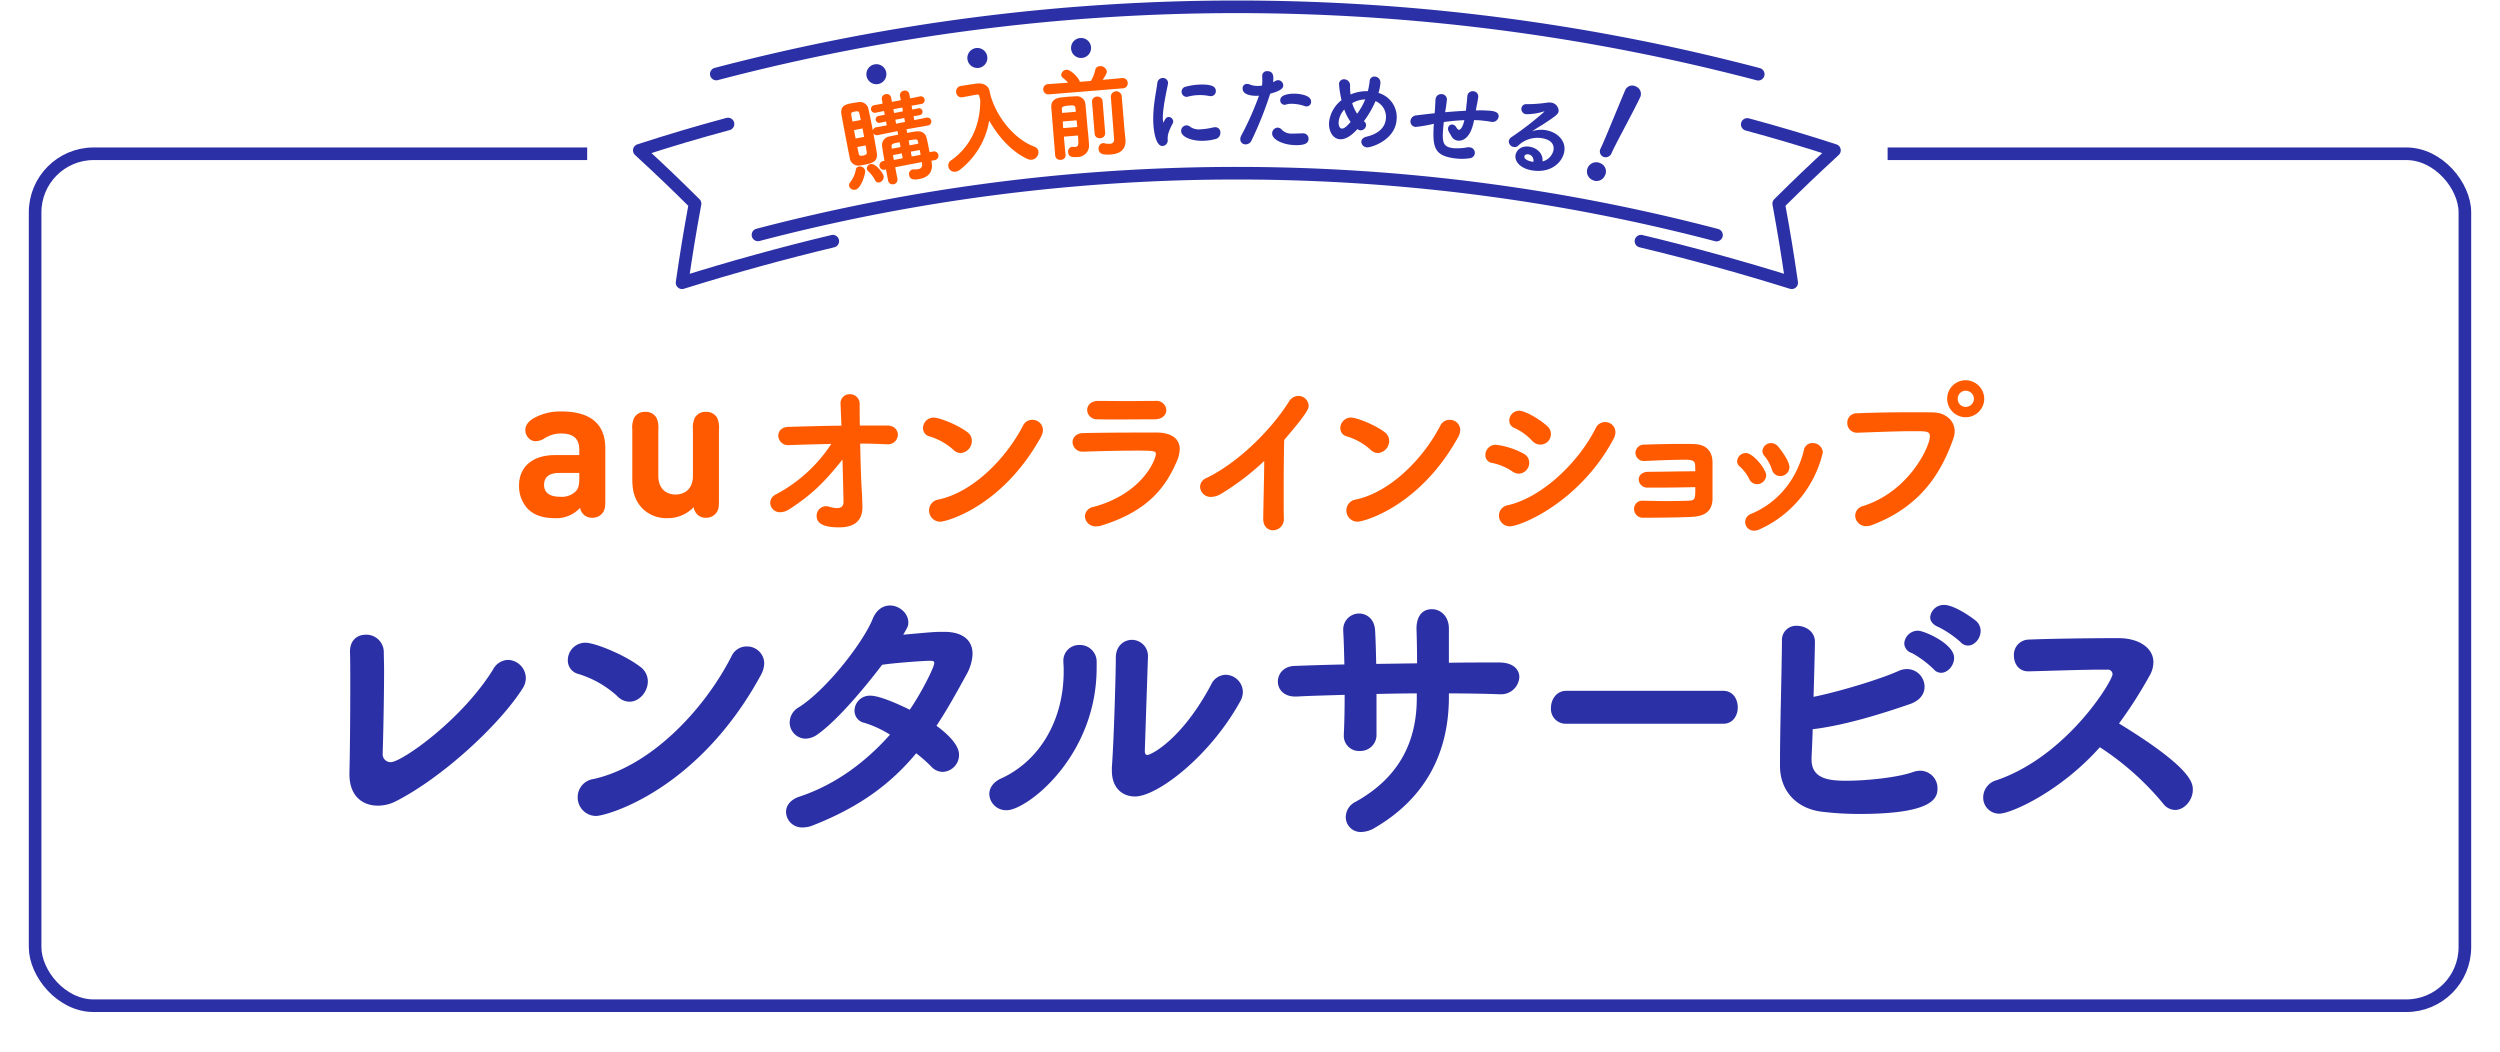 <svg xmlns="http://www.w3.org/2000/svg" xmlns:xlink="http://www.w3.org/1999/xlink" width="694" height="291.935" viewBox="0 0 694 291.935">
  <defs>
    <filter id="bg" x="0" y="32.935" width="694" height="259" filterUnits="userSpaceOnUse">
      <feOffset dy="3" input="SourceAlpha"/>
      <feGaussianBlur result="blur"/>
      <feFlood flood-color="#f7d79e" flood-opacity="0.373"/>
      <feComposite operator="in" in2="blur"/>
      <feComposite in="SourceGraphic"/>
    </filter>
    <clipPath id="clip-path">
      <rect id="長方形_9479" data-name="長方形 9479" width="222.002" height="34.332" fill="none"/>
    </clipPath>
  </defs>
  <g id="tit" transform="translate(107.369 -89.065)">
    <g id="bg-2" data-name="bg" transform="translate(23 119.97)">
      <g transform="matrix(1, 0, 0, 1, -130.37, -30.91)" filter="url(#bg)">
        <rect id="bg-3" data-name="bg" width="694" height="256" rx="18" transform="translate(0 32.94)" fill="#fff"/>
      </g>
      <g id="line" transform="translate(-122.369 10.03)" fill="none" stroke="#2c30a6" stroke-width="3.5">
        <rect width="678" height="240" rx="18" stroke="none"/>
        <rect x="1.75" y="1.75" width="674.5" height="236.5" rx="16.25" fill="none"/>
      </g>
    </g>
    <g id="レンタルサービス" transform="translate(-19.369 256.99)">
      <path id="パス_35109" data-name="パス 35109" d="M9.23,41.414A2.17,2.17,0,0,0,11.5,43.64c2.972,0,19.711-11.686,28.393-25.755a4.866,4.866,0,0,1,4.146-2.624,5.1,5.1,0,0,1,4.928,5.008,5.246,5.246,0,0,1-.861,2.863c-6.257,9.936-22.136,24.722-35.277,31.4A10.969,10.969,0,0,1,7.9,55.723c-4.145,0-7.9-2.544-7.9-8.745v-.4C.157,40.7.234,30.523.234,22.733c0-4.213,0-7.711-.078-9.539v-.238c0-3.26,2.112-4.691,4.38-4.691a4.844,4.844,0,0,1,5.006,4.77c0,1.271.078,3.1.078,5.247,0,7.313-.234,18.363-.391,23.053Z" transform="translate(9 0.003)" fill="#2c30a6"/>
      <path id="パス_35110" data-name="パス 35110" d="M76.3,25.276a28.15,28.15,0,0,0-10.794-6.121,3.839,3.839,0,0,1-2.894-3.815,4.858,4.858,0,0,1,4.927-4.85c2.5,0,10.715,3.259,15.175,6.677a5.015,5.015,0,0,1,2.112,4.054c0,2.862-2.348,5.644-5.085,5.644a4.764,4.764,0,0,1-3.442-1.59M70.438,58.584a5.13,5.13,0,0,1-5.085-5.247,5.068,5.068,0,0,1,4.38-5.008c15.566-3.418,30.506-18.761,38.328-34.1a4.579,4.579,0,0,1,4.224-2.7,4.754,4.754,0,0,1,4.851,4.691,7.2,7.2,0,0,1-.94,3.259C98.675,51.668,73.254,58.584,70.438,58.584" transform="translate(7.016 0.003)" fill="#2c30a6"/>
      <path id="パス_35111" data-name="パス 35111" d="M133.616,61.21a7.3,7.3,0,0,1-2.737.556,4.409,4.409,0,0,1-4.693-4.292c0-1.67,1.095-3.339,3.6-4.213,10.4-3.418,18.851-10.016,25.265-17.25a30.3,30.3,0,0,0-7.04-3.26,3.41,3.41,0,0,1-2.815-3.418,4.218,4.218,0,0,1,4.458-4.133c2.269,0,7.04,1.988,10.872,3.9,3.129-4.53,6.805-11.765,6.805-12.957,0-.557-.391-.636-1.173-.636-1.643,0-9.621.556-13.3,1.112-5.553,7.313-12.749,15.661-17.911,19.317a5.954,5.954,0,0,1-3.286,1.192,4.494,4.494,0,0,1-4.46-4.53,4.891,4.891,0,0,1,2.582-4.213c7.509-4.77,17.678-17.728,20.416-24.405C151.294,1.191,153.249.16,155.048.16c2.581,0,5.084,2.145,5.084,4.689,0,1.033-.156,1.272-1.407,3.418,8.681-.794,8.916-.794,11.341-.794,5.553,0,7.9,2.623,7.9,6.121a12.5,12.5,0,0,1-1.643,5.644c-2.817,5.168-5.476,9.936-8.369,14.309,5.944,4.372,6.257,7.074,6.257,8.03a4.706,4.706,0,0,1-4.459,4.769,4.343,4.343,0,0,1-3.285-1.51,43.114,43.114,0,0,0-4.146-3.656c-6.805,8.188-15.331,14.786-28.707,20.033" transform="translate(4.017 0)" fill="#2c30a6"/>
      <path id="パス_35112" data-name="パス 35112" d="M185.545,52.542c0-1.67,1.017-3.338,3.286-4.371,10.481-4.77,17.364-15.9,17.364-29.732a21.3,21.3,0,0,0-.078-2.226v-.4a4.341,4.341,0,0,1,4.458-4.691,4.626,4.626,0,0,1,4.772,4.452v1.829c0,24.8-19.477,39.587-24.952,39.587a4.675,4.675,0,0,1-4.85-4.451m44.037-37.918-.86,25.676v.239c0,.794.234,1.112.7,1.112,1.017,0,9.543-4.213,17.678-19.476a4.562,4.562,0,0,1,4.068-2.782,4.862,4.862,0,0,1,4.77,4.77,5.446,5.446,0,0,1-.7,2.544c-8.526,15.5-23.152,26.472-29.253,26.472-3.52,0-6.415-2.385-6.415-7.154V45.07c.548-7.154,1.095-25.835,1.095-30.446,0-3.259,2.269-4.929,4.46-4.929a4.479,4.479,0,0,1,4.458,4.849Z" transform="translate(1.084 0.003)" fill="#2c30a6"/>
      <path id="パス_35113" data-name="パス 35113" d="M329.349,15.978c3.989,0,5.632,1.988,5.632,4.054a5.058,5.058,0,0,1-5.32,4.77h-.155c-4.537-.159-9.308-.238-14.08-.238v.953c0,15.343-6.335,28.061-20.649,36.409a7.622,7.622,0,0,1-3.676,1.112,4.128,4.128,0,0,1-4.3-4.133,4.717,4.717,0,0,1,2.66-4.213c11.888-6.6,17.051-16.375,17.051-28.856V24.564c-3.755,0-7.509.079-11.184.158v11.13a4.458,4.458,0,0,1-4.615,4.691,4.191,4.191,0,0,1-4.459-4.293V35.93c.156-3.02.234-6.915.234-10.97-4.692.159-9.152.238-13.3.477H272.8c-3.286,0-4.851-2.067-4.851-4.134,0-2.146,1.565-4.292,4.694-4.371,4.458-.159,9.073-.318,13.766-.4-.079-3.418-.156-6.6-.313-9.142V7.075a4.417,4.417,0,0,1,4.38-4.691c2.111,0,4.3,1.51,4.459,4.691.156,2.464.234,5.723.313,9.3l11.342-.159c0-3.815-.079-7.313-.156-9.459,0-.4-.234-5.565,4.3-5.565,2.346,0,4.692,1.908,4.692,5.406v9.46c4.693-.08,9.387-.08,13.845-.08Z" transform="translate(-1.212 0)" fill="#2c30a6"/>
      <path id="パス_35114" data-name="パス 35114" d="M350.228,32.982a4.11,4.11,0,0,1-4.245-4.372c0-2.384,1.531-4.77,4.245-4.77h43.577c2.716,0,4.039,2.306,4.039,4.612,0,2.226-1.323,4.53-4.039,4.53Z" transform="translate(-3.438 0.008)" fill="#2c30a6"/>
      <path id="パス_35115" data-name="パス 35115" d="M420.358,42.45v.476c0,5.326,4.772,5.883,9.62,5.883,5.554,0,14.158-.874,18.46-2.385a6.547,6.547,0,0,1,2.035-.4,4.844,4.844,0,0,1,4.849,4.849c0,2.544-.781,7.154-21.666,7.154a86.059,86.059,0,0,1-10.559-.635c-6.884-.875-11.42-5.724-11.5-12.481v-1.67c0-8.586.47-24.484.547-33.228A3.92,3.92,0,0,1,416.291,5.8c2.424,0,5.006,1.59,5.006,4.451,0,1.51-.313,13.2-.391,15.263,6.1-1.192,17.833-4.612,23.544-7.155a5.637,5.637,0,0,1,2.424-.556,4.914,4.914,0,0,1,4.85,4.93c0,1.828-1.095,3.735-3.989,4.77-7.353,2.544-18.146,5.962-27.064,7-.078,3.1-.234,5.882-.313,7.95m33.869-24.644a28.364,28.364,0,0,0-6.023-4.451,2.886,2.886,0,0,1-2.111-2.7,3.806,3.806,0,0,1,3.832-3.5c1.643,0,10.012,3.577,10.012,7.551,0,2.147-1.8,4.134-3.6,4.134a2.716,2.716,0,0,1-2.112-1.034m7.43-7.551a27.612,27.612,0,0,0-6.1-4.133c-1.564-.636-2.269-1.67-2.269-2.7A3.8,3.8,0,0,1,457.122,0c3.128,0,8.6,4.133,8.994,4.53a3.665,3.665,0,0,1,1.173,2.7c0,2.147-1.721,4.054-3.52,4.054a2.836,2.836,0,0,1-2.112-1.033" transform="translate(-5.469 0)" fill="#2c30a6"/>
      <path id="パス_35116" data-name="パス 35116" d="M474.382,57.948a4.442,4.442,0,0,1-4.459-4.531,4.975,4.975,0,0,1,3.754-4.77c19.633-6.757,32.149-27.584,32.149-29.413a1.288,1.288,0,0,0-1.408-1.271H503.01c-5.24,0-14.236.318-20.415.476h-.156c-2.66,0-3.989-2.146-3.989-4.371a4.2,4.2,0,0,1,4.146-4.451c5.631-.239,17.052-.4,24.873-.4,5.633,0,9.7,2.7,9.7,6.677a7.517,7.517,0,0,1-1.1,3.816,121.367,121.367,0,0,1-8.448,13.2c19.868,12.162,20.495,16.375,20.495,18.363,0,2.941-2.347,5.644-4.928,5.644a4.289,4.289,0,0,1-3.363-1.829A77.681,77.681,0,0,0,502.306,39.5c-11.029,12.4-24.717,18.443-27.924,18.443" transform="translate(-7.386 0.003)" fill="#2c30a6"/>
    </g>
    <g id="au_オンラインショップ" data-name="au オンラインショップ" transform="translate(36.718 194.626)">
      <path id="パス_35117" data-name="パス 35117" d="M7,12.895a4.775,4.775,0,0,1-2.389.75,2.641,2.641,0,0,1-2.055-.974A3.1,3.1,0,0,1,1.75,10.5c0-1.61,1.361-2.749,2.695-3.443a15,15,0,0,1,7.3-1.666c8.057,0,12.2,3.443,12.2,10.223V29.979c0,1.861-.084,2.415-.527,3.249A3.487,3.487,0,0,1,20.306,34.9,3.252,3.252,0,0,1,18,34.063a3.526,3.526,0,0,1-1.056-1.919A8.871,8.871,0,0,1,9.778,35c-3.278,0-5.722-.916-7.388-2.611A9.243,9.243,0,0,1,0,25.9C0,21.282,3.165,17.5,10,17.5h6.723V16.06c0-3.165-1.666-4.555-5.084-4.555A8.452,8.452,0,0,0,7,12.895m9.723,9.556h-5.5c-2.889,0-4.277,1.167-4.277,3.333,0,2,1.388,3.278,4.388,3.278a5.5,5.5,0,0,0,4.279-1.388c.861-.807,1.11-1.806,1.11-3.667Z" transform="translate(0 3.272)" fill="#ff5a00"/>
      <path id="パス_35118" data-name="パス 35118" d="M29.344,34.963a9.4,9.4,0,0,1-6.834-2.555c-2.333-2.333-2.944-5.055-2.944-8.222V10.407a6.548,6.548,0,0,1,.471-3.223,3.348,3.348,0,0,1,3.14-1.721,3.348,3.348,0,0,1,3.14,1.721,6.567,6.567,0,0,1,.471,3.223V23.185c0,3.916,2.5,5.222,4.779,5.222S36.4,27.1,36.4,23.185V10.407a6.544,6.544,0,0,1,.472-3.223,3.347,3.347,0,0,1,3.14-1.721A3.344,3.344,0,0,1,43.15,7.184a6.544,6.544,0,0,1,.472,3.223V29.935c0,1.861-.084,2.417-.527,3.251a3.489,3.489,0,0,1-3.112,1.668,3.246,3.246,0,0,1-2.3-.834,3.654,3.654,0,0,1-1.085-2.111,9.827,9.827,0,0,1-7.25,3.055" transform="translate(11.874 3.314)" fill="#ff5a00"/>
      <path id="パス_35119" data-name="パス 35119" d="M48.74,34.313a4.7,4.7,0,0,1-2.579.86,2.684,2.684,0,0,1-2.77-2.627,2.621,2.621,0,0,1,1.528-2.291A41.518,41.518,0,0,0,60.346,16.21c-3.964.1-7.928.193-11.7.334H48.5a2.679,2.679,0,0,1-2.867-2.626c0-1.2.86-2.389,2.818-2.436,4.633-.143,9.7-.288,14.711-.334l-.239-5.78V5.178a2.5,2.5,0,0,1,2.532-2.769,2.667,2.667,0,0,1,2.769,2.722c0,1.29,0,3.439.048,5.969h7.547c2.054,0,3.01,1.289,3.01,2.579a2.727,2.727,0,0,1-3.01,2.627h-.191c-2.341-.1-4.777-.191-7.26-.191.095,4.872.238,10.126.477,13.612.048.574.143,3.68.143,4.014,0,2.817-1.194,5.634-6.495,5.634-4.49,0-6.209-1.192-6.209-3.151a2.633,2.633,0,0,1,3.487-2.579,8.462,8.462,0,0,0,2.148.381c1,0,1.814-.381,1.814-1.671,0-1.48-.238-10.507-.286-11.8-4.967,6.257-8.5,9.744-14.711,13.756" transform="translate(26.332 1.46)" fill="#ff5a00"/>
      <path id="パス_35120" data-name="パス 35120" d="M78.149,15.335a17.238,17.238,0,0,0-6.591-3.678A2.314,2.314,0,0,1,69.79,9.364,2.943,2.943,0,0,1,72.8,6.451c1.528,0,6.543,1.957,9.267,4.012A3,3,0,0,1,83.355,12.9a3.39,3.39,0,0,1-3.1,3.392,2.931,2.931,0,0,1-2.1-.954M74.567,35.347a3.1,3.1,0,0,1-3.1-3.153,3.057,3.057,0,0,1,2.674-3.008c9.5-2.054,18.628-11.274,23.4-20.49a2.8,2.8,0,0,1,2.579-1.625,2.882,2.882,0,0,1,2.961,2.818,4.292,4.292,0,0,1-.572,1.959c-10.7,19.343-26.222,23.5-27.941,23.5" transform="translate(42.352 3.913)" fill="#ff5a00"/>
      <path id="パス_35121" data-name="パス 35121" d="M103.554,38.195a4.768,4.768,0,0,1-1.339.191,2.936,2.936,0,0,1-3.153-2.772,2.772,2.772,0,0,1,2.389-2.626c13.612-3.678,17.29-13.183,17.29-14.662,0-.811-.286-.956-5.254-.956-4.729,0-10.747.145-14.711.288h-.143a2.755,2.755,0,0,1-3.01-2.627c0-1.244.956-2.484,2.961-2.531,4.633-.1,10.269-.145,15.522-.145h5.063c3.774.048,6.209,1.623,6.209,4.584a8.635,8.635,0,0,1-.717,3.153c-3.39,8.121-8.834,14.33-21.109,18.1m15.14-34.628a2.705,2.705,0,0,1,2.961,2.577c0,1.244-1.051,2.534-3.247,2.534-2.961,0-6.782.047-10.557.047-1.862,0-3.676,0-5.4-.047A2.675,2.675,0,0,1,99.685,6.1c0-1.29,1-2.531,3.1-2.531h.048c2.293,0,5.013.047,7.832.047,2.77,0,5.589-.047,7.976-.047Z" transform="translate(58.029 2.163)" fill="#ff5a00"/>
      <path id="パス_35122" data-name="パス 35122" d="M135.183,36.809c.048-3.582.238-10.605.286-16.048a70.922,70.922,0,0,1-11.892,9.074,5.689,5.689,0,0,1-2.818.908,2.928,2.928,0,0,1-3.1-2.818,2.7,2.7,0,0,1,1.671-2.389c8.407-4.011,17.626-12.8,22.975-21.206A3.13,3.13,0,0,1,144.925,2.7a2.849,2.849,0,0,1,2.867,2.724c0,.763,0,1.576-6.783,9.5-.095,3.153-.143,9.408-.143,14.711,0,2.818,0,5.349.048,7.02v.1a3.056,3.056,0,0,1-3.01,3.247c-1.385,0-2.722-1-2.722-3.153Z" transform="translate(71.398 1.64)" fill="#ff5a00"/>
      <path id="パス_35123" data-name="パス 35123" d="M150.241,15.335a17.238,17.238,0,0,0-6.591-3.678,2.314,2.314,0,0,1-1.768-2.293,2.943,2.943,0,0,1,3.01-2.913c1.528,0,6.543,1.957,9.267,4.012a3,3,0,0,1,1.289,2.434,3.391,3.391,0,0,1-3.1,3.392,2.931,2.931,0,0,1-2.1-.954m-3.582,20.012a3.1,3.1,0,0,1-3.1-3.153,3.057,3.057,0,0,1,2.674-3.008c9.5-2.054,18.628-11.274,23.4-20.49a2.8,2.8,0,0,1,2.579-1.625,2.882,2.882,0,0,1,2.961,2.818,4.292,4.292,0,0,1-.572,1.959c-10.7,19.343-26.222,23.5-27.941,23.5" transform="translate(86.101 3.913)" fill="#ff5a00"/>
      <path id="パス_35124" data-name="パス 35124" d="M174.491,22.169a15.485,15.485,0,0,0-5.589-2.388,2.172,2.172,0,0,1-1.959-2.245,2.853,2.853,0,0,1,2.961-2.818,21.466,21.466,0,0,1,7.594,2.436,2.829,2.829,0,0,1,1.624,2.531,3.043,3.043,0,0,1-2.867,3.058,3.476,3.476,0,0,1-1.766-.574m-.765,15.188a2.993,2.993,0,0,1-3.01-3.01,2.944,2.944,0,0,1,2.532-2.865c9.456-2.2,19.534-11.844,24.31-21.35a2.884,2.884,0,0,1,2.627-1.718,2.83,2.83,0,0,1,2.867,2.817,4.266,4.266,0,0,1-.574,1.957c-9.456,17.577-25.792,24.169-28.753,24.169m6.209-23.738a15.152,15.152,0,0,0-4.872-3.533,2.19,2.19,0,0,1-1.48-2.1,2.758,2.758,0,0,1,2.77-2.722c1.528,0,5.4,2.15,7.689,4.2a2.922,2.922,0,0,1-1.814,5.206,3.155,3.155,0,0,1-2.293-1.051" transform="translate(101.309 3.192)" fill="#ff5a00"/>
      <path id="パス_35125" data-name="パス 35125" d="M196.689,18.736c3.153,0,9.553-.143,12.943-.143,0-.763-.047-1.385-.047-1.816-.1-1.385-1.482-1.385-3.1-1.385-3.153,0-7.594.191-10.7.336h-.145a2.328,2.328,0,0,1-2.627-2.246,2.367,2.367,0,0,1,2.579-2.291c2.772-.1,6.879-.191,10.269-.191,1.29,0,2.532,0,3.487.048,3.63.095,5.063,2.34,5.063,5.111V26.282c-.1,4.06-3.058,4.824-5.732,4.968-3.678.191-9.887.239-13.469.239a2.42,2.42,0,0,1-2.579-2.436,2.255,2.255,0,0,1,2.388-2.293h.143c1.719.047,4.107.1,6.448.1,2.722,0,5.349-.05,6.686-.145s1.337-.86,1.337-3.725c-3.676.095-8.023.141-11.224.141H196.5a2.392,2.392,0,0,1-2.579-2.243c0-1.1.86-2.15,2.722-2.15Z" transform="translate(116.897 6.673)" fill="#ff5a00"/>
      <path id="パス_35126" data-name="パス 35126" d="M215.93,22.265a2.384,2.384,0,0,1-2.15-1.48,11.583,11.583,0,0,0-2.579-3.392,1.9,1.9,0,0,1-.763-1.482,2.421,2.421,0,0,1,2.436-2.291c2.005,0,5.635,4.491,5.635,6.209a2.571,2.571,0,0,1-2.579,2.436m-.811,12.9a2.388,2.388,0,0,1-.86-4.634c7.832-3.246,12.8-9.885,14.711-17.719a2.359,2.359,0,0,1,2.388-1.959,2.755,2.755,0,0,1,2.867,2.579,31.111,31.111,0,0,1-17.625,21.4,3.656,3.656,0,0,1-1.48.334m7.26-15.141a2.421,2.421,0,0,1-2.293-1.816,11.473,11.473,0,0,0-2.054-3.773,2.077,2.077,0,0,1-.574-1.385,2.411,2.411,0,0,1,2.436-2.2A2.707,2.707,0,0,1,221.9,11.9c.86,1.051,3.056,3.964,3.056,5.683a2.538,2.538,0,0,1-2.579,2.436" transform="translate(127.703 6.583)" fill="#ff5a00"/>
      <path id="パス_35127" data-name="パス 35127" d="M234.766,40.5a3,3,0,0,1-3.1-2.913,2.809,2.809,0,0,1,2.2-2.675c12.991-4.155,18.532-16.716,18.532-19.3,0-1.432-.811-1.48-4.441-1.48-4.441,0-10.078.239-15.619.431h-.143a2.668,2.668,0,0,1-2.722-2.772,2.579,2.579,0,0,1,2.722-2.626c4.346-.191,9.982-.286,15-.286,2.2,0,4.3,0,6.114.047,3.3.048,5.971,2.15,5.971,5.254a6.744,6.744,0,0,1-.382,2.054c-3.344,9.5-9.075,18.819-22.5,23.929a4.317,4.317,0,0,1-1.624.334m27.559-30.234a5.134,5.134,0,0,1,0-10.268,5.2,5.2,0,0,1,5.158,5.158,5.158,5.158,0,0,1-5.158,5.11m0-7.355a2.2,2.2,0,0,0-2.2,2.245,2.2,2.2,0,0,0,2.2,2.245,2.284,2.284,0,0,0,2.293-2.245,2.284,2.284,0,0,0-2.293-2.245" transform="translate(139.25 -0.001)" fill="#ff5a00"/>
    </g>
    <g id="買わずにためせる_" data-name="買わずにためせる！" transform="translate(43.331 90.956)">
      <rect id="長方形" width="63" height="36" transform="translate(310.3 31.044)" fill="#fff"/>
      <rect id="長方形-2" data-name="長方形" width="63" height="36" transform="translate(12.3 32.044)" fill="#fff"/>
      <g id="グループ_5930" data-name="グループ 5930" transform="translate(26.766 0)">
        <path id="パス_35128" data-name="パス 35128" d="M28.727,64.785,17.666,22.551S61.738,1.522,165.311,1.522,308.383,20.37,308.383,20.37L296.6,65.134S27.219,63.276,28.727,64.785" transform="translate(3.326 -1.325)" fill="#fff"/>
        <path id="パス_35129" data-name="パス 35129" d="M58.191,15.989a2.777,2.777,0,1,1-2.777-2.777,2.778,2.778,0,0,1,2.777,2.777" transform="translate(10.403 2.72)" fill="#2c30a6"/>
        <path id="パス_35130" data-name="パス 35130" d="M79.952,13a2.777,2.777,0,1,1-2.777-2.777A2.778,2.778,0,0,1,79.952,13" transform="translate(16.674 1.204)" fill="#2c30a6"/>
        <path id="パス_35131" data-name="パス 35131" d="M102.3,10.086a2.777,2.777,0,1,1-2.777-2.777,2.778,2.778,0,0,1,2.777,2.777" transform="translate(23.113 1.342)" fill="#2c30a6"/>
        <path id="パス_35132" data-name="パス 35132" d="M293.031,54.4a524.743,524.743,0,0,0-266.084-.053" transform="translate(6 8.964)" fill="none" stroke="#2c30a6" stroke-linecap="round" stroke-linejoin="round" stroke-width="3.5"/>
        <path id="パス_35133" data-name="パス 35133" d="M17.964,20.02a569.18,569.18,0,0,1,289.244.058" transform="translate(3.412 -1.369)" fill="none" stroke="#2c30a6" stroke-linecap="round" stroke-linejoin="round" stroke-width="3.5"/>
        <path id="パス_35134" data-name="パス 35134" d="M55.087,59.149c-14.105,3.381-28,7.214-41.846,11.542,1.286-8.775,2.007-13.168,3.607-21.958-6.061-6-9.156-8.96-15.478-14.794C9.5,31.288,17.741,28.842,26,26.624" transform="translate(-1.37 5.908)" fill="none" stroke="#2c30a6" stroke-linecap="round" stroke-linejoin="round" stroke-width="3.5"/>
        <path id="パス_35135" data-name="パス 35135" d="M217.232,59.123c14.108,3.381,28,7.215,41.847,11.542-1.287-8.775-2.008-13.168-3.608-21.958,6.061-6,9.158-8.96,15.48-14.794-8-2.6-16.093-5.012-24.212-7.2" transform="translate(60.832 5.934)" fill="none" stroke="#2c30a6" stroke-linecap="round" stroke-linejoin="round" stroke-width="3.5"/>
        <g id="グループ_6384" data-name="グループ 6384" transform="translate(56.062 16.464)">
          <g id="グループ_6383" data-name="グループ 6383" clip-path="url(#clip-path)">
            <path id="パス_35548" data-name="パス 35548" d="M25.011,26.278l.1.551c.311,1.622-.142,3.875-3.3,4.48-1.319.253-2.688.4-2.962-1.029a1.272,1.272,0,0,1,.925-1.574,1.164,1.164,0,0,1,.307-.03,7.1,7.1,0,0,0,1.3-.077c.715-.137,1.207-.545,1.035-1.738l-.014-.225-7.424,1.421.605,3.162a1.285,1.285,0,0,1-1.04,1.568A1.271,1.271,0,0,1,13,31.714l-.579-3.024-.495.094a1.225,1.225,0,0,1-.458-2.392l.523-.1c-.241-1.408-.472-2.76-.632-3.9A2.448,2.448,0,0,1,13.509,19.5c.682-.159,1.479-.312,2.3-.47l-.189-.99-5.434,1.1a1.113,1.113,0,0,1-1.27-.527c.374,1.953.688,3.888.939,5.35.414,2.458-1.112,2.978-3.339,3.4-.522.1-1.05.173-1.577.245a2.41,2.41,0,0,1-2.595-2.239c-.4-1.92-.907-4.587-1.386-7.089C.614,16.469.283,14.737.068,13.467c-.429-2.54,1.248-2.861,2.843-3.167.687-.131,1.38-.235,1.99-.324A2.4,2.4,0,0,1,7.554,11.92c.381,1.694.819,3.834,1.23,5.978a1.094,1.094,0,0,1,.99-.931l2.865-.52-.206-1.072-1.589.333a.976.976,0,1,1-.363-1.9l1.6-.306-.2-1.044-2.222.453a1.072,1.072,0,1,1-.4-2.089l2.232-.4-.221-1.155A1.247,1.247,0,0,1,12.32,7.786a1.232,1.232,0,0,1,1.529.99l.222,1.155,2.474-.474L16.324,8.3A1.246,1.246,0,0,1,17.38,6.818a1.232,1.232,0,0,1,1.529.989l.221,1.156,2.607-.528a1.075,1.075,0,1,1,.4,2.09L19.519,11l.2,1.045,1.54-.3a.98.98,0,1,1,.363,1.9l-1.546.268.206,1.072,3.294-.659a1.134,1.134,0,0,1,1.42.868,1.122,1.122,0,0,1-.977,1.3l-.027,0L18.12,17.536l.195,1.017c.77-.147,1.54-.3,2.2-.394,2.018-.329,2.916.639,3.2,1.839.245.979.582,2.739.8,3.894l1.017-.195A1.218,1.218,0,1,1,26,26.089ZM2.183,33.3a1.258,1.258,0,0,1,.311-1.057,8.042,8.042,0,0,0,1.555-3.49,1.025,1.025,0,0,1,.859-.877,1.506,1.506,0,0,1,1.731,1.15C6.786,29.8,5.511,34,3.943,34.3a1.488,1.488,0,0,1-1.76-1M5.426,14.949,5.013,13.09c-.133-.544-.352-.645-1.259-.471-.88.168-1.084.293-.963.925.072.528.193,1.16.325,1.848Zm.48,2.36-2.365.453L3.989,20.1l2.364-.453ZM4.469,22.458c.131.688.285,1.342.385,1.865.116.6.494.646,1.182.515.962-.185,1.107-.469,1.041-.969l-.3-1.853Zm4.888,9.155a9.01,9.01,0,0,0-1.863-2.437,1.028,1.028,0,0,1-.379-.64,1.239,1.239,0,0,1,1.054-1.342c1.457-.279,3.465,2.615,3.591,3.275a1.592,1.592,0,0,1-1.19,1.824,1.1,1.1,0,0,1-1.213-.68m6.856-10.491c-1.869.358-2.337.447-2.234,1.283l.1.522,2.392-.458Zm.6,3.107-2.447.468c.084.44.141.886.231,1.353l2.474-.474Zm.127-12.737-2.475.473.2,1.045,1.133-.188,1.342-.285Zm.558,2.914-2.475.474.211,1.1,2.474-.474ZM21.321,21c-.208-.786-.378-.783-2.6-.356l.257,1.347,2.448-.468Zm.464,2.277-2.475.474.258,1.347,2.475-.473Z" fill="#ff5a00"/>
            <path id="パス_35549" data-name="パス 35549" d="M33.706,8.632l-.111.015a1.452,1.452,0,0,1-1.679-1.324,1.533,1.533,0,0,1,1.305-1.818c1.106-.18,2.295-.371,3.571-.546l.915-.125c1.7-.2,3.189.581,3.485,2.123,1,5.43,5.833,12.879,12.4,15.4a1.651,1.651,0,0,1,1.141,1.313,2.1,2.1,0,0,1-3.018,2.109c-4.522-2.065-8.215-6.335-10.646-10.666a21.673,21.673,0,0,1-8.26,13.764,2.239,2.239,0,0,1-1.016.422,1.738,1.738,0,0,1-1.177-3.23c6.1-4.34,8.078-10.97,7.961-16.775-.109-.381-.218-.762-.3-1.146-.05-.163-.239-.307-.6-.257l-.083.011Z" fill="#ff5a00"/>
            <path id="パス_35550" data-name="パス 35550" d="M57.677,7.837a1.411,1.411,0,0,1-1.595-1.3,1.388,1.388,0,0,1,1.335-1.541l.028,0L62.976,4.6a9.838,9.838,0,0,0-1.488-1.368,1.123,1.123,0,0,1-.427-.751A1.557,1.557,0,0,1,62.515,1.01c1.256-.1,3.632,2.513,3.7,3.351l3.1-.253A10.627,10.627,0,0,0,70.5,1.117,1.345,1.345,0,0,1,71.732.006a1.838,1.838,0,0,1,2,1.439c.027.335-.107.767-1.156,2.369l5.382-.494.028,0a1.365,1.365,0,0,1,1.539,1.308A1.386,1.386,0,0,1,78.19,6.166Zm4.606,16.875A1.257,1.257,0,0,1,60.983,26a1.356,1.356,0,0,1-1.577-1.079l-1.092-13.4c-.138-1.7.859-2.571,2.471-2.786.667-.082,1.419-.172,2.172-.233s1.481-.093,2.125-.117A2.4,2.4,0,0,1,67.8,10.665c.1.919.538,6.249.643,7.2.069.5.123,1.17.178,1.839l.148,1.814A3.223,3.223,0,0,1,65.5,25.236c-1.507.123-2.425-.112-2.523-1.311A1.342,1.342,0,0,1,64.061,22.4a.686.686,0,0,1,.226.009,3.65,3.65,0,0,0,.732.025c.559-.046.871-.352.8-1.61-.039-.475-.054-1.007-.1-1.566l-3.907.319c.172,2.121.357,4.044.471,5.1Zm2.84-12.031c-.031-.391-.087-.724-.114-1.059-.064-.781-.736-.754-1.6-.684-1.73.141-2.221.322-2.167.991.026.308.027.672.059,1.063Zm-3.63,2.684.122,1.844,3.907-.319c-.049-.613-.128-1.225-.177-1.839Zm8.13-5.383a1.363,1.363,0,0,1,1.338-1.513,1.4,1.4,0,0,1,1.593,1.275l.718,8.819A1.37,1.37,0,0,1,71.9,20,1.329,1.329,0,0,1,70.342,18.8Zm9.271,10.342.007.084c.152,1.87-.614,3.843-3.936,4.113-2.4.2-3.415-.2-3.517-1.455a1.5,1.5,0,0,1,1.154-1.7,1.7,1.7,0,0,1,.367.027,5.306,5.306,0,0,0,1.616.177c.781-.063,1.226-.465,1.147-1.442L74.844,8.546A1.514,1.514,0,0,1,77.858,8.3l.705,8.652Z" fill="#ff5a00"/>
            <path id="パス_35551" data-name="パス 35551" d="M86.614,15.27a30.108,30.108,0,0,1,.091-3.1c.251-3.051.827-5.792,1.031-7.385a1.532,1.532,0,0,1,1.477-1.49,1.42,1.42,0,0,1,1.512,1.318,1.028,1.028,0,0,1-.021.265c-.187,1.117-.939,4.286-1.251,6.994a19.409,19.409,0,0,0-.181,2.6,6.058,6.058,0,0,0,.1,1c.029.1.057.158.083.157s.053-.028.078-.081c.351-.935.79-1.421,1.372-1.434a1.3,1.3,0,0,1,1.246,1.244.988.988,0,0,1-.121.533c-1.374,2.572-1.433,3.5-1.411,4.48a1.558,1.558,0,0,1-1.444,1.806c-1.853.041-2.5-4.182-2.562-6.91m13.84,5.472c-3.07.067-6.061-1.033-6.1-2.7a1.551,1.551,0,0,1,1.448-1.6,1.667,1.667,0,0,1,1.1.427,4.165,4.165,0,0,0,2.743.681,19.115,19.115,0,0,0,3.617-.529,2.961,2.961,0,0,1,.475-.064,1.422,1.422,0,0,1,1.516,1.477,1.769,1.769,0,0,1-1.311,1.8,14.378,14.378,0,0,1-3.486.5m2.139-12.39a2.74,2.74,0,0,1-.424-.044,13.032,13.032,0,0,0-2.893-.254,12.406,12.406,0,0,0-3.037.437,1.81,1.81,0,0,1-.343.06,1.433,1.433,0,0,1-.141-2.857,16.7,16.7,0,0,1,3.907-.562c3.1-.068,4.3.488,4.33,1.785a1.385,1.385,0,0,1-1.4,1.435" fill="#2c30a6"/>
            <path id="パス_35552" data-name="パス 35552" d="M114.962,8.24c-1.456-.044-3.592-.4-3.54-2.069a1.179,1.179,0,0,1,1.256-1.233,2.336,2.336,0,0,1,.789.183,5.8,5.8,0,0,0,1.923.377,8.736,8.736,0,0,0,1.408-.09,6.059,6.059,0,0,0,.082-.978c.015-.476,0-1.007-.026-1.749l0-.08a1.314,1.314,0,0,1,1.494-1.2c1.112.034,1.648.687,1.605,2.116-.01.292-.046.609-.082.925a4.81,4.81,0,0,0,.646-.324,1.544,1.544,0,0,1,.8-.215,1.46,1.46,0,0,1,1.387,1.474c-.026.847-.869,1.537-3.621,2.274a100.572,100.572,0,0,1-5.193,13.011,1.784,1.784,0,0,1-1.676,1.062,1.418,1.418,0,0,1-1.439-1.475,2.316,2.316,0,0,1,.325-1.077,81.779,81.779,0,0,0,4.865-10.954c-.344.016-.69.032-1.007.022m10.923,13.69c-3.336-.1-6.311-1.6-6.26-3.239a1.613,1.613,0,0,1,1.533-1.623,1.526,1.526,0,0,1,1.1.538,3.6,3.6,0,0,0,2.827,1.119c.768.024,1.723-.027,2.917-.07l.159,0a1.484,1.484,0,0,1,1.57,1.532c-.037,1.218-.957,1.826-3.843,1.738m2.664-10.863a11.289,11.289,0,0,0-3.268-.6,5.184,5.184,0,0,0-1.808.21,1.441,1.441,0,0,1-.452.066,1.222,1.222,0,0,1-1.153-1.307c.056-1.827,3.553-1.8,4.188-1.78,1.006.031,4.442.348,4.383,2.254a1.266,1.266,0,0,1-1.311,1.285,1.606,1.606,0,0,1-.579-.124" fill="#2c30a6"/>
            <path id="パス_35553" data-name="パス 35553" d="M145.232,15.415a1.164,1.164,0,0,1,.455,1.016,1.51,1.51,0,0,1-1.538,1.4,1.638,1.638,0,0,1-.85-.356q-.477.523-.949.965c-1.485,1.4-2.827,1.941-3.936,1.858-2.007-.149-3.174-2.308-2.987-4.817a9.021,9.021,0,0,1,3.451-6.037,28.258,28.258,0,0,1-.7-4.488,1.347,1.347,0,0,1,1.505-1.3,1.665,1.665,0,0,1,1.57,1.737,13.92,13.92,0,0,0,.134,2.48l.329-.134a11.2,11.2,0,0,1,4.467-.783,17.486,17.486,0,0,0,.493-2.7l0-.026a1.321,1.321,0,0,1,1.48-1.325,1.628,1.628,0,0,1,1.511,1.813,13.069,13.069,0,0,1-.521,2.724,7,7,0,0,1,5.021,7.465c-.425,5.706-7.136,7.728-8.193,7.65a1.634,1.634,0,0,1-1.6-1.634c.041-.555.48-1.106,1.481-1.35,3.785-.887,5.189-2.986,5.339-4.994a4.733,4.733,0,0,0-2.878-4.862,27.324,27.324,0,0,1-3.231,5.575ZM139.64,12.05a5.974,5.974,0,0,0-1.549,3.311c-.094,1.268.308,1.935.889,1.978.739.055,1.667-.991,2.421-1.838a13.815,13.815,0,0,1-1.761-3.451m5.813-2.807a7.536,7.536,0,0,0-3.609,1.032,10.544,10.544,0,0,0,1.374,2.945,18.968,18.968,0,0,0,2.168-3.8Z" fill="#2c30a6"/>
            <path id="パス_35554" data-name="パス 35554" d="M175.678,14.988c-.109.467-.195.964-.327,1.4-1.051,3.9-3.114,4.431-4.193,4.3a2.277,2.277,0,0,1-1.752-1.2c-.286-.514-.627-1.009-.857-1.543a1.354,1.354,0,0,1-.1-.706,1.132,1.132,0,0,1,1.243-1.026,1.5,1.5,0,0,1,1.052.792c.292.462.511.648.721.673.395.047,1.067-.674,1.518-2.674a55.428,55.428,0,0,0-5.717.521c-.527,5.326-.577,6.868,2.633,7.249a15.039,15.039,0,0,0,4-.244,1.871,1.871,0,0,1,.532.01,1.543,1.543,0,0,1,1.453,1.693,1.566,1.566,0,0,1-1.441,1.349,14.08,14.08,0,0,1-3.953.038c-5.919-.7-6.41-3.084-5.979-9.622l-.22.054a35.073,35.073,0,0,1-4.9.831,1.531,1.531,0,0,1-1.367-1.737,1.757,1.757,0,0,1,1.7-1.479c1.192-.151,3.195-.394,4.384-.519l.62-.059.019-.158c.129-1.532.146-2.571.228-3.708l.009-.079a1.558,1.558,0,0,1,1.789-1.361,1.465,1.465,0,0,1,1.348,1.681c-.1.842-.241,2.025-.467,3.252l-.009.079c1.7-.145,3.718-.305,5.758-.409.087-.737.145-1.45.214-2.029.082-.684.136-1.371.191-2.058l.007-.052a1.469,1.469,0,0,1,1.7-1.266,1.429,1.429,0,0,1,1.291,1.7,21.787,21.787,0,0,1-.416,2.378l-.226,1.227.506.007a30.149,30.149,0,0,1,3.694.119c1.158.138,2.264.483,2.123,1.667a1.723,1.723,0,0,1-2.085,1.379l-.184-.022c-.651-.131-1.2-.2-1.783-.265-.552-.066-1.13-.135-1.794-.16Z" fill="#2c30a6"/>
            <path id="パス_35555" data-name="パス 35555" d="M197.722,23.326c.388-2.432-2.021-3.138-3.2-3.325a7.749,7.749,0,0,0-6.543,2.015,1.331,1.331,0,0,1-1.251.444,1.628,1.628,0,0,1-1.418-1.7,1.682,1.682,0,0,1,.759-1.059A85.08,85.08,0,0,0,195,12.809c.125-.114.19-.184.194-.21s-.022-.031-.048-.035a1.322,1.322,0,0,0-.309.085,16.111,16.111,0,0,1-4.723.7,1.454,1.454,0,0,1-1.288-1.68,1.323,1.323,0,0,1,1.464-1.108,38.4,38.4,0,0,0,5.809-.442,3.669,3.669,0,0,1,.91.011,2.344,2.344,0,0,1,2.138,2.4c-.116.733-.6,1.219-4.124,3.5-1.162.727-2.2,1.365-3.251,2.057a7.866,7.866,0,0,1,3.777-.311c3.06.488,5.671,2.781,5.172,5.919-.462,2.9-3.574,6.109-8.936,5.255-3.138-.5-4.906-2.364-4.6-4.273.179-1.125,1.4-2.7,3.88-2.306,2.092.334,3.827,1.9,3.613,4.089a4.169,4.169,0,0,0,3.046-3.135m-5.606,3.21a1.673,1.673,0,0,0-1.338-2.037c-.654-.1-1.07.152-1.133.544-.133.837,1.155,1.337,2.463,1.545Z" fill="#2c30a6"/>
            <path id="パス_35556" data-name="パス 35556" d="M208.543,31.614a2.575,2.575,0,1,1,2.205-4.652,2.449,2.449,0,0,1,1.232,3.452,2.524,2.524,0,0,1-3.437,1.2m2.421-9.094c1.29-2.769,4.335-10.36,6.641-15.8l.044-.094a2.122,2.122,0,0,1,2.951-.971,2.2,2.2,0,0,1,1.174,3.008c-1.7,3.638-6.331,12.041-7.708,15l-.2.435a1.761,1.761,0,0,1-2.35,1.063,1.648,1.648,0,0,1-.693-2.329Z" fill="#2c30a6"/>
          </g>
        </g>
      </g>
    </g>
  </g>
</svg>
